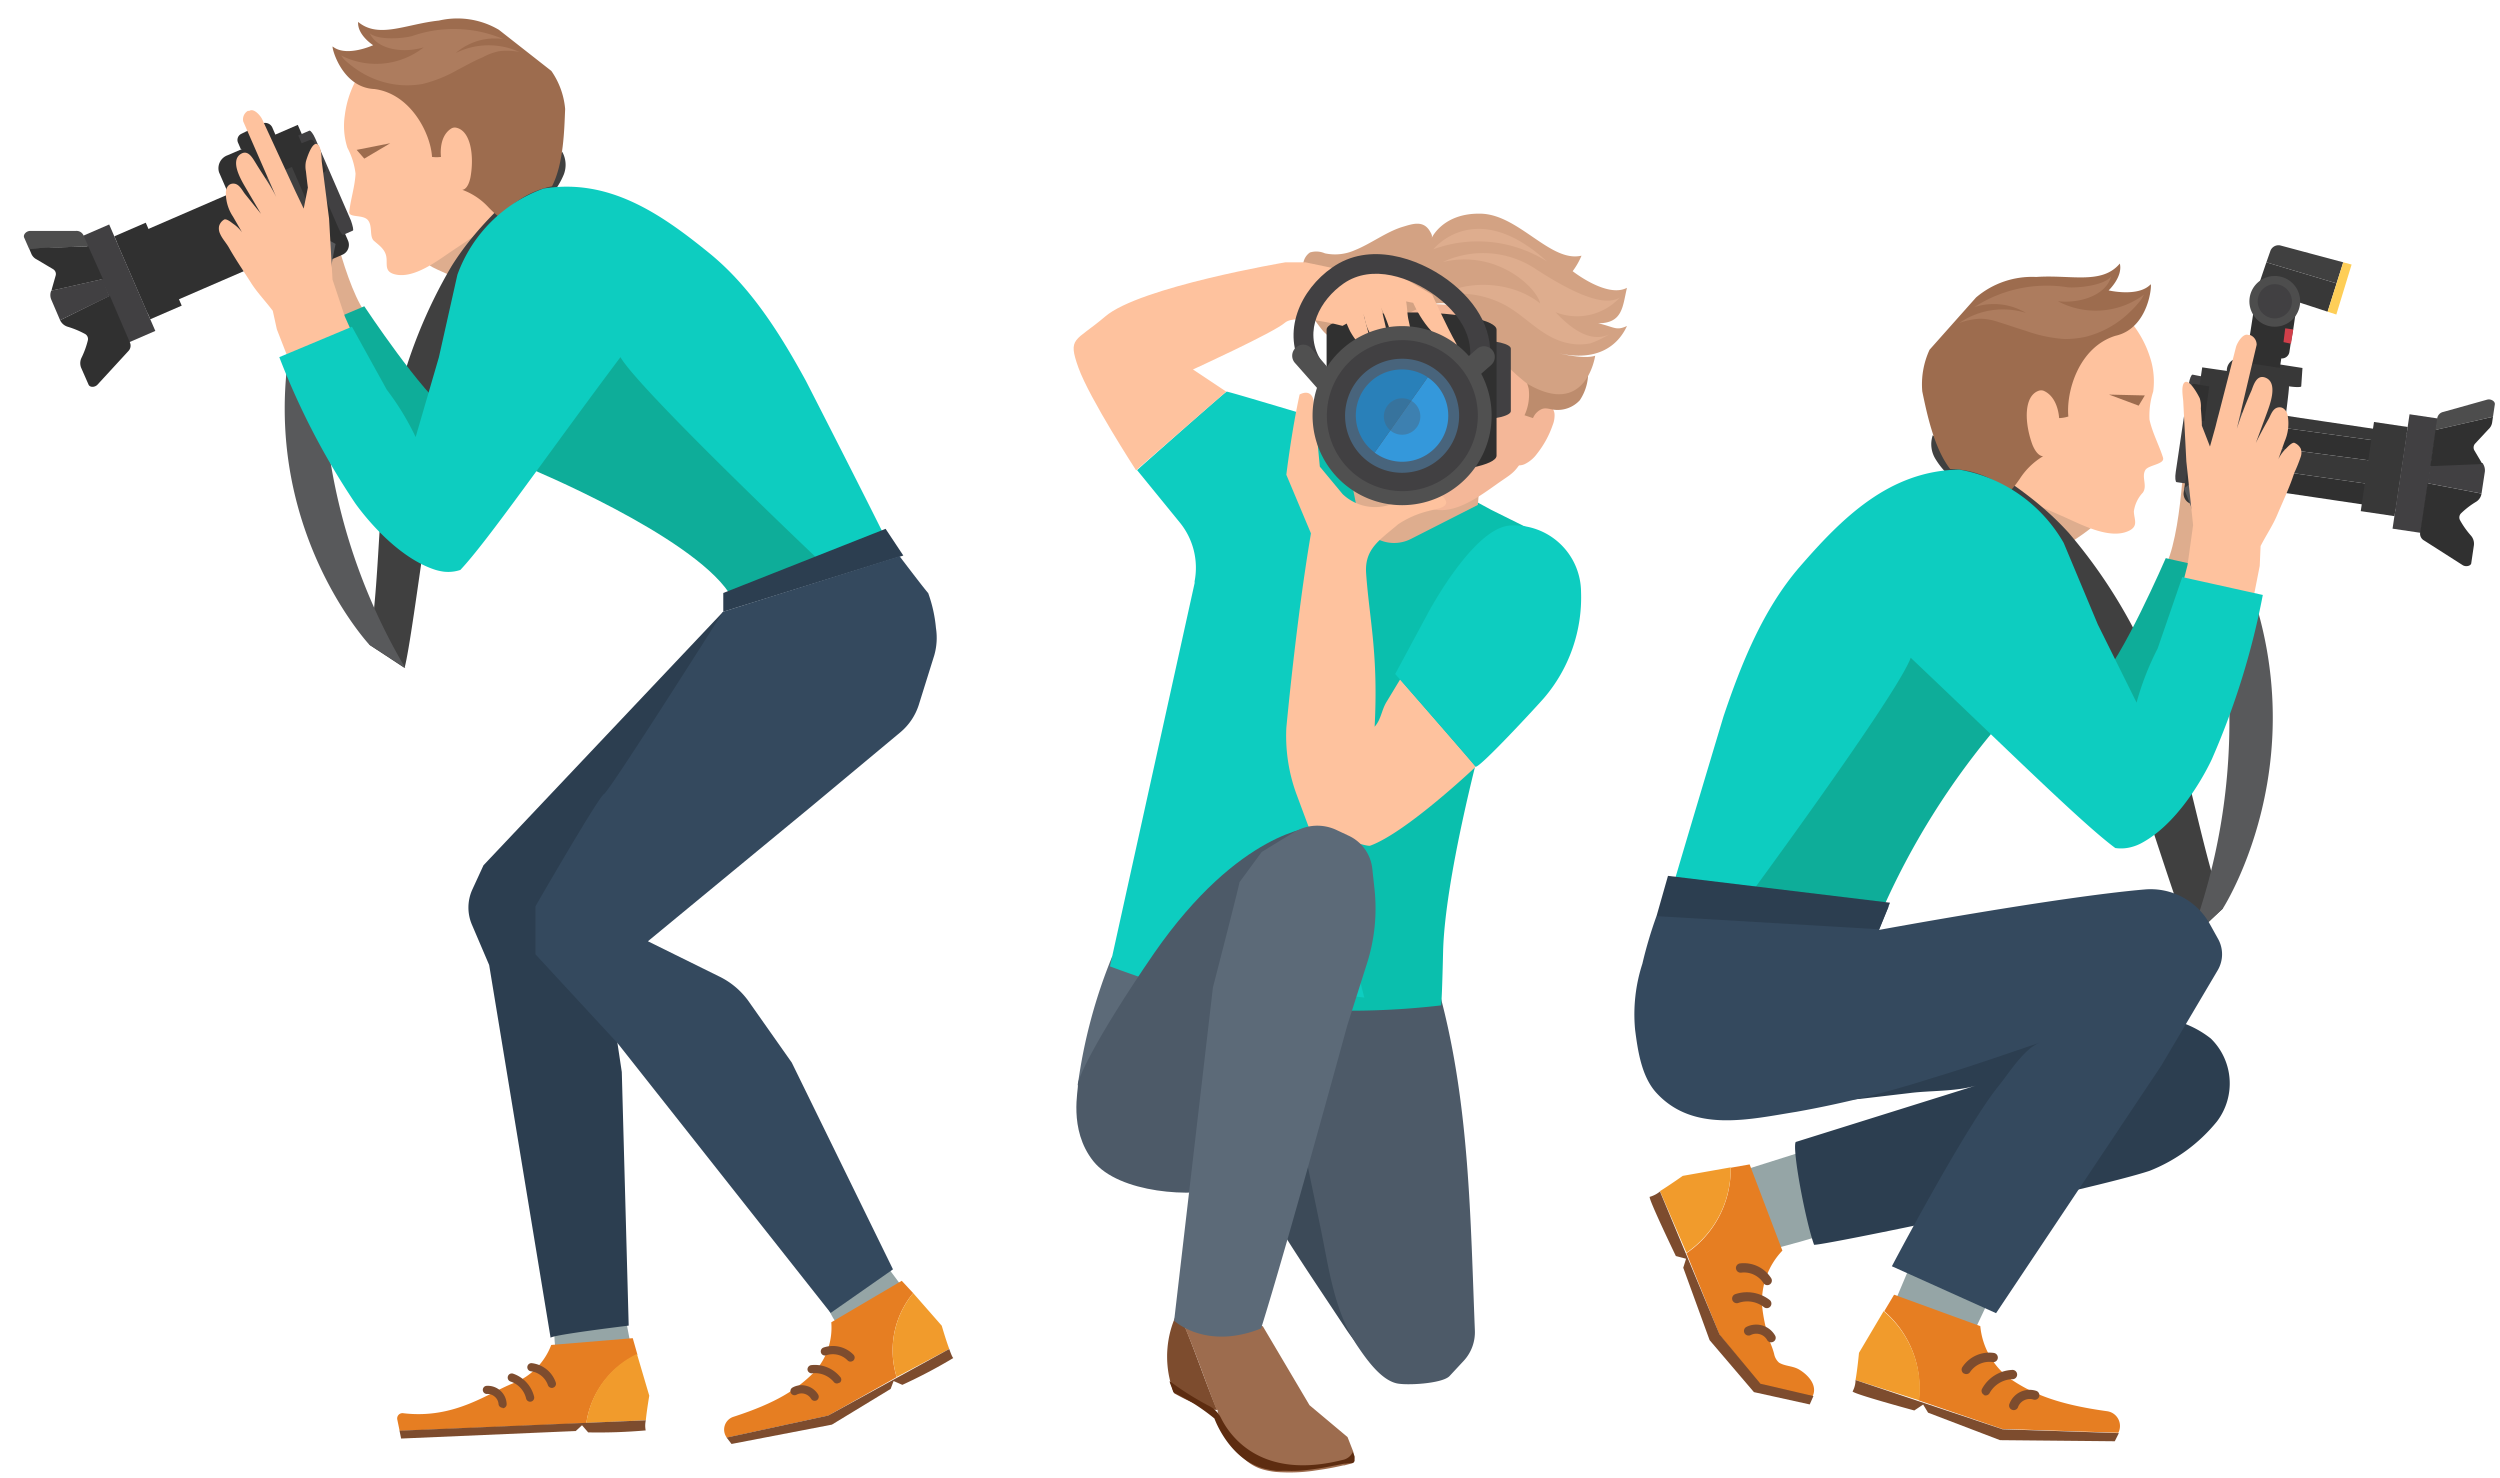 <svg id="レイヤー_1" data-name="レイヤー 1" xmlns="http://www.w3.org/2000/svg" viewBox="0 0 203 120"><defs><style>.cls-1{fill:#3c4a58;}.cls-2{fill:#4d5a68;}.cls-3{fill:#f4b798;}.cls-4{fill:#5c6a78;}.cls-5{fill:#7d4c2e;}.cls-6{fill:#9d6c4e;}.cls-7{fill:#5d2c10;}.cls-8{fill:#0abfad;}.cls-9{fill:#dead8e;}.cls-10{fill:#bd8c6d;}.cls-11{fill:#d3a283;}.cls-12{fill:#0dcdc0;}.cls-13{fill:#fec29e;}.cls-14{fill:#d13f4a;}.cls-15{fill:#414042;}.cls-16{fill:#303030;}.cls-17{fill:#505050;}.cls-18,.cls-21{fill:#48647c;}.cls-19{fill:#3498db;}.cls-20{fill:#2980b9;}.cls-21{opacity:0.46;}.cls-22{fill:#95a5a6;}.cls-23{fill:#e67e22;}.cls-24{fill:#f19b2c;}.cls-25{fill:#2c3e50;}.cls-26{fill:#404040;}.cls-27{fill:#383838;}.cls-28{fill:#4d4d4d;}.cls-29{fill:#fece57;}.cls-30{fill:#58595b;}.cls-31{fill:#0ead99;}.cls-32{fill:#ad7c5e;}.cls-33{fill:#34495e;}</style></defs><title>アートボード 1</title><g id="_2" data-name="2"><path class="cls-1" d="M102.4,96.83c-.06.4.45,1,.63,1.37.53.94,1.11,1.85,1.69,2.77,1.5,2.35,3.07,4.66,4.61,7,1,1.49,2.26,2.87,4.14,3.06-.49-.57-1.07-1.12-1.52-1.71a3.49,3.49,0,0,1-.48-1.61c-.24-1.19-.47-2.38-.7-3.58-.47-2.41-.93-4.81-1.4-7.22-.26-1.31-.51-2.62-.77-3.93l-2.85-6Z"/><path class="cls-2" d="M117,81.05c2.32,8.84,2.4,17.88,2.76,27a3.42,3.42,0,0,1-.88,2.42l-1.19,1.28c-.62.61-3.48.76-4.27.58-1.27-.28-2.42-1.9-3.11-2.91-2-2.88-2.4-6.48-3.1-9.81-.62-3-1.25-6-1.87-9L106.59,79Z"/><path class="cls-3" d="M126.08,34.51a7.86,7.86,0,0,1-1.28,2.34,2.67,2.67,0,0,1-1,.84,1.15,1.15,0,0,1-1.23-.19,1.57,1.57,0,0,1-.06-1.61,6.42,6.42,0,0,1,1.91-2.61c.4-.33,1-.62,1.42-.34a.93.93,0,0,1,.39.73A2.06,2.06,0,0,1,126.08,34.51Z"/><path class="cls-4" d="M87.52,88.09a42.4,42.4,0,0,1,2.78-10.4c4.23-2.55,6.39-.39,6.39-.39l-.45,7.37Z"/><path class="cls-5" d="M95.5,106.79a8.12,8.12,0,0,0-.46,5.44,7,7,0,0,0,.31.91c2.33,1.29,3.24,1.35,3.48,1.34-1.08-2.56-1.89-5.11-3-7.67Z"/><path class="cls-6" d="M109.89,117.89l-.47-1.2-2.91-2.44-.18-.15-3.79-6.41-2.82-.57-2.19-.18-1.75-.13c1.16,2.56,2,5.11,3,7.67h.08s0,.23.16.58c.24.55.49,1.1.76,1.64-.27-.54-.52-1.09-.76-1.64.37,1.15,1.41,3.68,3.55,4.27a6.52,6.52,0,0,0,1,.19,14,14,0,0,0,3-.08l.74-.11c.68-.1,1.29-.23,1.77-.34l.08,0,.65-.17a.34.34,0,0,0,.12-.16.5.5,0,0,0,0-.13,1.43,1.43,0,0,0,0-.25Z"/><path class="cls-7" d="M109.87,118.79a.34.34,0,0,0,.12-.16.5.5,0,0,0,0-.13,1.43,1.43,0,0,0,0-.25l-.14-.36a1.13,1.13,0,0,1-.85.66c-6.54,1.65-9.08-1.86-9.85-3.4a2.17,2.17,0,0,0-1-1,24.08,24.08,0,0,1-3.17-2c0,.14.08.29.14.45s.1.3.17.46a16.66,16.66,0,0,1,3.32,2.12s1.16,3.29,4,4.06a6.52,6.52,0,0,0,1,.19,4.56,4.56,0,0,0,.51,0h.37a10.37,10.37,0,0,0,1.67-.07l.48-.06.74-.11,1.77-.34.08,0Z"/><path class="cls-8" d="M121.09,41.4l-13.23-7.17-1.62-.48c-1.89,5.59,2.53,10.75,3,16.4,1.62,9.71-1.08,18.88,1.08,29.13.12.57-4.08,2.16-3.93,2.71A64,64,0,0,0,117,81.64c.06,0,.12-1.84.18-4.37.14-5.91,3-16.6,3-16.6l5.66-16.91Z"/><path class="cls-9" d="M120.14,39.42,120,41l-5.47,2.78a3,3,0,0,1-4.26-2.05l-1-5,4.57,1.42Z"/><path class="cls-3" d="M120.35,25a46.43,46.43,0,0,0-5.65-.33c-1.73.09-3.15,1.56-3.88,3.05a10.84,10.84,0,0,0-.88,5,10.85,10.85,0,0,0,1.18,5c1.09,2,2.84,2.54,4.72,3.44s4.08-.7,5.63-1.8c2-1.43,1.48-.58,4.25-6.18C127.57,29.4,124.84,25.3,120.35,25Z"/><path class="cls-10" d="M124.85,30.38l-.27-.16L122.68,29c.15.11.37.75.52.94a3.12,3.12,0,0,1,.93,1.64,3.93,3.93,0,0,1-.34,2.14l.69.23a1.36,1.36,0,0,1,.73-.74c.35-.13.7.05,1.07.07a2.45,2.45,0,0,0,2-.78,4,4,0,0,0,.64-2.77c-.17.5-.48.53-.91.55-.6,0-1.18.26-1.78.31A2.28,2.28,0,0,1,124.85,30.38Z"/><path class="cls-11" d="M110,20.32c1.33-.53,2.6-1.52,3.93-1.91.74-.22,1.61-.54,2.15.32.1.18.27.4.16.62,0,0,.9-2.07,4-2s5.66,4,8.18,3.41a5.89,5.89,0,0,1-.72,1.26s2.79,2.21,4.41,1.35c-.36,1.49-.32,2.88-2.34,2.88,1.35.31,1.44.63,2.34.22-.72,1.58-2.39,2.93-5.58,2.21,2.34.54,3,.2,3,.2S128.81,34,124,31.15a18.79,18.79,0,0,1-4-4.32c-.53-.73-1-1.79-1.93-2.07-2-.57-3.74.72-5.34,1.65s-3.9,2.24-5.41.33c-1.31-1.67-2.14-3.25-1.48-5.43a1.27,1.27,0,0,1,.53-.81,1.75,1.75,0,0,1,1.21.07A3.94,3.94,0,0,0,110,20.32Z"/><path class="cls-9" d="M117.15,21.28a7.73,7.73,0,0,1,7.65.63c3.63,2.34,5.65,2.9,6.73,2.25a4.74,4.74,0,0,1-5.22,1.19c1.31,1.4,2.88,2.5,4.35,1.8a7.6,7.6,0,0,1-1.52.73,4.43,4.43,0,0,1-1.74,0c-2.05-.39-3.3-2-5-3a7.82,7.82,0,0,0-3.16-1,5.68,5.68,0,0,0-1,0c-.19,0-.94,0-1,.18.74-1,5-1.67,7.82.58C124.8,23.37,121.54,20.22,117.15,21.28Z"/><path class="cls-12" d="M110.36,79.28c-2.16-10.25.54-19.42-1.08-29.13-.51-5.65-4.93-10.81-3-16.4l-1.54-.46c-2.29-.68-5-1.49-5.13-1.49s-7.28,6.37-7.28,6.37l3.48,4.27A5.81,5.81,0,0,1,97,47.21a.8.8,0,0,1,0,.15L90.13,78.47S95.89,80.64,98.4,81c4.41.53,7.33-.6,12.38,0C110.63,80.4,110.48,79.85,110.36,79.28Z"/><path class="cls-2" d="M106.72,67.14s-6.07.27-13,10.25c-5,7.28-6.29,10.43-6.2,10.7s-.81,3.6,1.26,6.2,8.09,3,10.79,2.16,7.15-15.37,7.15-15.37Z"/><path class="cls-13" d="M113.69,55.17l6.15,7.08s-5.62,5.34-8.58,6.42c-.4.14-5-1.53-5-1.53l-1-2.69a13.75,13.75,0,0,1-.81-5.34s.81-8.81,2-15.8l-2-4.76s.42-3.51,1.08-6.52c1-.5,1.13.49,1.13.49l.51,5.37,1.85,2.23a3.82,3.82,0,0,0,3.68.91c1-.39,2.23-1.18,3.36-1.09a2.35,2.35,0,0,1,1.11.39c.87.91-.69,1-1.16,1.16a7.76,7.76,0,0,0-2.48,1.08c-1.52,1.3-2.74,2-2.6,4,.27,3.77,1,6.54.69,12.44.55-.62.54-1.34,1-2.07Z"/><path class="cls-4" d="M100.65,71.63c-.09.54-2.16,8.55-2.16,8.55l-3.15,27.06s2.56,2.43,7.06.63c2.07-6.57,7-24.61,7-24.61l1.59-5a14.68,14.68,0,0,0,.62-6.07l-.18-1.66a3.34,3.34,0,0,0-1.94-2.68l-1-.47a3.65,3.65,0,0,0-3.44.21l-2.6,1.59Z"/><path class="cls-12" d="M122.68,42.67a5.44,5.44,0,0,1,5.7,5.38,12.55,12.55,0,0,1-3,8.62c-.48.56-5.35,5.84-5.57,5.58-1.21-1.48-6.52-7.52-6.52-7.52l2.61-4.85S119.64,42.77,122.68,42.67Z"/><rect class="cls-14" x="116.39" y="26.48" width="2.4" height="3.4" rx="0.64"/><path class="cls-15" d="M117,33.38V28.31c0-.38,1.27-.69,2.84-.69s2.84.31,2.84.69v5.07c0,.38-1.27.69-2.84.69S117,33.76,117,33.38Z"/><path class="cls-16" d="M121.52,37V26.77c0-.77-3.09-1.4-6.9-1.4s-6.9.63-6.9,1.4V37c0,.77,3.09,1.39,6.9,1.39S121.52,37.76,121.52,37Z"/><path class="cls-13" d="M113.25,23.25a1.06,1.06,0,0,0-1.11.4,1.32,1.32,0,0,0-.09,1.15,13,13,0,0,1,.72,1.72,2.63,2.63,0,0,0,.89,1.57.61.61,0,0,0,1-.65c-.1-.49-.18-1-.29-1.46s-.1-1.16-.24-1.73a1.41,1.41,0,0,0-.7-.94Z"/><path class="cls-13" d="M111.14,23.71l-.15,0a.73.73,0,0,0-.49.89l.39,1.63a4.27,4.27,0,0,0,1,1.71c.47.47,1,.08.82-.57L112,24.29A.72.72,0,0,0,111.14,23.71Z"/><path class="cls-13" d="M109.46,23.43l-.17,0a.73.73,0,0,0-.51.9,10.11,10.11,0,0,0,.86,2.59c.15.26.54.93.86,1s.71-.51.62-.87L110.33,24A.72.72,0,0,0,109.46,23.43Z"/><path class="cls-13" d="M99.57,31.8,96.87,30s6.56-3,7.46-3.79,4.68.25,4.68.25l4-2.2,1.74.33s1.4,3.34,3.55,3.4c-.92-1.63-2-4.06-2-4.06l-3.42-2H109l-3-.63h-1.62s-11.87,2-14.65,4.41c-2.43,2.07-3.06,1.64-2.16,4.15s4.68,8.33,4.68,8.33Z"/><path class="cls-15" d="M105.83,30.05c-1.85-3.1-.22-6.54,2.35-8.33,3-2.12,6.94-.78,9.36,1,2.6,1.93,3.8,4.38,3.39,6.9l-1.6-.26c.42-2.56-1.55-4.44-2.76-5.34-2-1.48-5.13-2.62-7.47-1-1.89,1.32-3.29,3.81-1.88,6.18Z"/><path class="cls-17" d="M105.22,28.23a.88.88,0,0,0-.08,1.23l2.06,2.33,1.3-1.15-2-2.33A.87.87,0,0,0,105.22,28.23Z"/><path class="cls-17" d="M121.16,28.41a.88.88,0,0,0-1.23-.08l-2.34,2.05,1.15,1.31,2.34-2.05A.87.87,0,0,0,121.16,28.41Z"/><path class="cls-17" d="M121.12,33.76a7.27,7.27,0,1,1-7.27-7.28A7.27,7.27,0,0,1,121.12,33.76Z"/><path class="cls-15" d="M120,33.76a6.13,6.13,0,1,1-6.13-6.14A6.13,6.13,0,0,1,120,33.76Z"/><path class="cls-18" d="M118.48,33.76a4.63,4.63,0,1,1-4.63-4.63A4.62,4.62,0,0,1,118.48,33.76Z"/><path class="cls-19" d="M115.93,30.64l-4.31,6.11a3.74,3.74,0,1,0,4.31-6.11Z"/><path class="cls-20" d="M113.85,30a3.73,3.73,0,0,0-2.23,6.74l4.31-6.11A3.72,3.72,0,0,0,113.85,30Z"/><path class="cls-21" d="M115.33,33.82a1.48,1.48,0,1,1-1.48-1.48A1.48,1.48,0,0,1,115.33,33.82Z"/><path class="cls-9" d="M116.39,20.24s3.41-4.32,9.24,1A10.5,10.5,0,0,0,116.39,20.24Z"/></g><g id="_6" data-name="6"><path class="cls-22" d="M148.85,99.84c0,.35-4.92,1.59-4.92,1.59L141.65,95l4.91-1.55Z"/><path class="cls-23" d="M140.53,94.82l1.54-.27,2.66,7a6,6,0,0,0-1.65,4.47,13.14,13.14,0,0,0,.7,3.1,6.1,6.1,0,0,1,.28.82,1.26,1.26,0,0,0,.39.7c.47.3,1.1.26,1.61.55s1.36,1,1.23,1.85-1,.69-1.71.54a17,17,0,0,1-2.06-.65l-.3-.11-3.59-4.42-2.69-6.64A8.21,8.21,0,0,0,140.53,94.82Z"/><path class="cls-24" d="M136.94,101.72l-2.15-5c.79-.49,1.85-1.24,1.85-1.24l3.89-.69A8.21,8.21,0,0,1,136.94,101.72Z"/><path class="cls-5" d="M134.79,96.75l4.84,11.61,3.32,4,4.3,1-.3.68-4.53-1-3.6-4.22-2.14-5.88.23-.73-.83-.22s-2.36-4.9-2.11-4.81A2.32,2.32,0,0,0,134.79,96.75Z"/><path class="cls-5" d="M141.67,108.28a.38.38,0,0,0,.5.12,1,1,0,0,1,.73-.06,1,1,0,0,1,.58.45.37.37,0,0,0,.51.16.36.36,0,0,0,.15-.5,1.77,1.77,0,0,0-2.34-.7.37.37,0,0,0-.14.51Z"/><path class="cls-5" d="M140.71,105.65a.38.38,0,0,0,.44.15,2.19,2.19,0,0,1,2.08.34.37.37,0,1,0,.47-.58,3,3,0,0,0-2.81-.47.38.38,0,0,0-.22.48A.2.2,0,0,0,140.71,105.65Z"/><path class="cls-5" d="M141,103.13a.37.37,0,0,0,.38.21,1.88,1.88,0,0,1,1.81.84.37.37,0,1,0,.63-.39,2.63,2.63,0,0,0-2.54-1.2.38.38,0,0,0-.32.42A.42.42,0,0,0,141,103.13Z"/><path class="cls-25" d="M147.3,101.07c.08.21,22.63-4.46,27.25-6a13.35,13.35,0,0,0,5.46-4,5.1,5.1,0,0,0-.49-6.74,8.12,8.12,0,0,0-2.21-1.24,39.71,39.71,0,0,0-21.71-2.47A26,26,0,0,0,151,81.81a24.37,24.37,0,0,0-6.36,3.73c-1,.79-1.95,1.63-2.89,2.5-.58.53-2.31,1.71-2.37,2.47,3.84,0,7.89-1,11.66-1.28l4-.47c1.67-.22,3.79-.11,5.43-.62l-14.66,4.59C145.51,93.32,146.61,99.16,147.3,101.07Z"/><path class="cls-22" d="M162.23,103.48c.24.26-2,4.75-2,4.75l-6.37-2.51,2-4.73Z"/><path class="cls-23" d="M153,106.47l.8-1.34,7,2.55a6,6,0,0,0,2.29,4.18c1.87,1.31,4,2.18,8,2.73a1.21,1.21,0,0,1,.92,1.75h0l-9.44-.31-6.77-2.32A8.22,8.22,0,0,0,153,106.47Z"/><path class="cls-24" d="M155.84,113.71l-5.17-1.65c.16-.91.28-2.21.28-2.21l2-3.38A8.22,8.22,0,0,1,155.84,113.71Z"/><path class="cls-5" d="M150.67,112.06l11.94,4,9.44.31-.33.66-9.32-.09-5.84-2.23-.4-.66-.72.48s-5.24-1.42-5-1.56A2,2,0,0,0,150.67,112.06Z"/><path class="cls-5" d="M163.42,114.49a.37.37,0,0,0,.45-.25,1,1,0,0,1,.5-.54,1,1,0,0,1,.73-.06.37.37,0,1,0,.25-.7,1.75,1.75,0,0,0-2.19,1.07.36.36,0,0,0,.24.47Z"/><path class="cls-5" d="M161.14,113.3a.37.37,0,0,0,.42-.19,2.2,2.2,0,0,1,1.79-1.12.38.38,0,1,0,0-.75,2.93,2.93,0,0,0-2.4,1.52.36.36,0,0,0,.15.5Z"/><path class="cls-5" d="M159.56,111.56a.36.36,0,0,0,.41-.15,1.9,1.9,0,0,1,1.83-.81.37.37,0,0,0,.42-.31.38.38,0,0,0-.31-.43,2.62,2.62,0,0,0-2.56,1.14.37.37,0,0,0,.1.52Z"/><path class="cls-9" d="M169.77,42.89l-.23.18c-.82.63-3.67,2.66-5.69,2.32-2.46-.51-4.45-3.68-4.45-3.68s2.09-4.26,2.33-4.21S169.77,42.89,169.77,42.89Z"/><path class="cls-13" d="M167.66,42c1.38.61,3.65,1.83,5.19,1.11.83-.39.43-.94.42-1.59A2.76,2.76,0,0,1,174,40c.39-.56-.13-1.26.2-1.83.24-.42,1.59-.46,1.44-1-.31-1-.86-2-1.1-3.09a6.43,6.43,0,0,1,.3-2.29,6.24,6.24,0,0,0-.26-2.78,8.54,8.54,0,0,0-3.6-4.66c-2.67-1.64-7.5-.45-9.9,1.16-2.62,1.76-4.27,6.64-3.27,9.13C159.41,38.57,164.07,40.41,167.66,42Z"/><path class="cls-26" d="M180.49,73.78c-2.15-6.26-3.05-13.72-5.82-19.74A42.11,42.11,0,0,0,168,43.29c-3.14-3.48-7.07-5.59-11.06-7.95a2.28,2.28,0,0,0,.22,1.93,6.28,6.28,0,0,0,1.3,1.52,48.43,48.43,0,0,1,5,7.32c1.11,2.22,4.38,2.62,5.46,4.85,2.48,5.14,7.7,22.62,8.95,25.29Z"/><path class="cls-6" d="M160.45,24.16a7,7,0,0,1,4.89-1.67c2.81-.2,5.33.65,6.79-1.09.26,1.08-.91,2.18-.91,2.18s2.41.57,3.41-.49c.12-.13-.08,3.57-2.87,4.18-3,.95-4,4.57-3.81,6.55a2.79,2.79,0,0,1-.75.13s-.06-1.7-1.26-2.22a.61.61,0,0,0-.4,0c-1.24.44-1.15,2.66-.5,4.4.42,1,.87.91.87.91A5.76,5.76,0,0,0,164,38.89c-1,1.44-.93.93-.93.93a7.63,7.63,0,0,0-4.72-1.74c-1.32-1.7-1.9-4.57-2.26-6.29a6.69,6.69,0,0,1,.59-3.39Z"/><path class="cls-9" d="M177.43,34.67s-.1,7.9-1.49,11.08c2.41,1.36,4,.8,4,.8l.58-6.76Z"/><rect class="cls-16" x="181.02" y="36" width="6.21" height="1.36" transform="translate(120.78 213.41) rotate(-81.55)"/><polygon class="cls-27" points="195.43 35.22 190.6 34.5 188.85 34.24 186.82 33.94 185.26 33.7 185.11 34.7 195.3 36.11 195.43 35.22"/><polygon class="cls-16" points="195.3 36.11 185.11 34.7 184.86 36.38 195.06 37.74 195.3 36.11"/><polygon class="cls-27" points="195.06 37.74 184.86 36.38 184.59 38.19 194.77 39.65 195.06 37.74"/><polygon class="cls-16" points="184.59 38.19 184.34 39.85 185.91 40.08 187.94 40.38 189.69 40.64 194.52 41.36 194.77 39.65 184.59 38.19"/><path class="cls-15" d="M179,30.61l-1.19,8c-.06.38-.16.67-.24.66l-.83-.12c-.1,0-.14-.38-.07-.82l1.06-7.15c.07-.43.2-.77.31-.76Z"/><path class="cls-27" d="M180.82,30v.12l-2-.29-1.5,10.11a.86.86,0,0,0,.72,1l5.26.78a1.11,1.11,0,0,0,1.33-.81s1.32-9.37,1.23-9.54c.54.08,1,.08,1,0l.1-1.49-5-.78A1,1,0,0,0,180.82,30Z"/><path class="cls-16" d="M179.39,31.38,179,34.21,177.76,34a.25.25,0,0,1-.2-.29l.35-2.32a.25.25,0,0,1,.27-.22Z"/><path class="cls-28" d="M181.33,33.15a1.16,1.16,0,0,0-1.32,1l-.56,3.79a1.16,1.16,0,0,0,2.3.34l.56-3.79A1.15,1.15,0,0,0,181.33,33.15Z"/><rect class="cls-27" x="189.94" y="36.7" width="7.32" height="2.77" transform="translate(127.48 223.99) rotate(-81.55)"/><rect class="cls-15" x="191.43" y="37.29" width="9.39" height="2.33" transform="translate(129.26 226.8) rotate(-81.55)"/><path class="cls-28" d="M197.91,33.93a.62.62,0,0,1,.48-.48l3.57-1c.31-.08.66.14.62.39l-.15,1-4.67,1.07Z"/><path class="cls-16" d="M196.51,43.31l.61-4.07,4.38.84h0a.94.94,0,0,1-.45.67,6.66,6.66,0,0,0-1.21.93.47.47,0,0,0-.08.57,6.85,6.85,0,0,0,.87,1.23,1,1,0,0,1,.25.8l-.21,1.42c0,.25-.43.36-.7.19l-3.13-2A.63.63,0,0,1,196.51,43.31Z"/><path class="cls-15" d="M197.34,37.77l4.24-.17a1,1,0,0,1,.19.7l-.27,1.78-4.38-.84Z"/><path class="cls-16" d="M197.76,34.91l4.67-1.07-.07.48a.91.91,0,0,1-.29.53L201,36a.47.47,0,0,0-.07.59l.59,1,.06.09-4.24.17Z"/><rect class="cls-16" x="183.51" y="28" width="1.11" height="2.29" transform="translate(127.64 206.76) rotate(-81.37)"/><path class="cls-16" d="M186.39,25.52l-.18,1.23L186,27.91l-.1.67a.62.62,0,0,1-.7.52l-2.12-.33a.62.62,0,0,1-.52-.7l.47-3.05Z"/><path class="cls-26" d="M190.27,21.3l-5.07-1.36a.7.7,0,0,0-.85.45l-.32.91,5.7,1.71Z"/><polygon class="cls-27" points="184.03 21.3 183.3 23.45 189 25.31 189.73 23.01 184.03 21.3"/><polygon class="cls-29" points="190.95 21.48 190.27 21.3 189 25.31 189.71 25.54 190.95 21.48"/><path class="cls-28" d="M186.75,24.77A2.06,2.06,0,1,1,185,22.43,2.06,2.06,0,0,1,186.75,24.77Z"/><path class="cls-15" d="M186.09,24.67a1.4,1.4,0,0,1-1.58,1.17,1.39,1.39,0,0,1,.41-2.75A1.4,1.4,0,0,1,186.09,24.67Z"/><polygon class="cls-14" points="186.21 26.75 186.03 27.91 185.42 27.78 185.56 26.66 186.21 26.75"/><path class="cls-30" d="M177.34,39.67a50.28,50.28,0,0,1,.48,36.58l2.67-2.47S190.7,58,178.74,39.64C179,38.21,177.34,39.67,177.34,39.67Z"/><path class="cls-31" d="M175.86,45.32s4.73,1.11,5.08,1c0,0-5.67,15.05-6,15.11s-3-.44-4.54-6.12C172.23,53.7,175.86,45.32,175.86,45.32Z"/><path class="cls-13" d="M183,48.44l.49-2.49.07-1.61c.44-.87,1-1.68,1.37-2.58.47-1.11,1-2.22,1.36-3.35a12.53,12.53,0,0,0,.53-1.32,1,1,0,0,0,0-.66,1,1,0,0,0-.54-.48c-.22,0-.51.33-.66.48a3,3,0,0,0-.62.86l.51-1.44a3.64,3.64,0,0,0,.25-2.11c-.08-.38-.36-.76-.81-.65s-.59.71-.78,1c-.35.63-.7,1.26-1,1.89l.91-2.47c.25-.68.89-2.38-.07-2.82-.73-.34-1,.5-1.18,1a32,32,0,0,0-1.2,3.13L183.24,28a.84.84,0,0,0-.54-.8l-.13,0c-.44-.17-.89.61-1,.95l-1.69,6.57-.43,1.54-.66-1.7c0-.47-.05-.94-.08-1.41a2.2,2.2,0,0,0-.09-.81c-.14-.29-.79-1.5-1.18-1.32s-.17,1.29-.16,1.58l.25,4.86.55,5.18-.45,3.23-.38,1.49,5.49,1.15Z"/><path class="cls-31" d="M162.38,58.76a61.25,61.25,0,0,0-9.69,15.47L140.18,73,153,53.79l2.76-2.94Z"/><path class="cls-12" d="M183.74,48.31l-6.54-1.45-2,5.8a22.65,22.65,0,0,0-1.71,4.39l-3.15-6.35-2.77-6.62a12.22,12.22,0,0,0-8.48-5.95c-5.67.09-9.5,3.91-13,7.95-2.95,3.44-4.71,7.84-6.14,12.09C136.75,68.82,135.83,72,135.83,72l5.8,1.28s12.45-16.88,13.52-19.87c7.62,7.22,13.89,13.44,16.61,15.45a3.25,3.25,0,0,0,1.42-.11,3.58,3.58,0,0,0,.65-.26c3.52-1.84,5.77-6.84,5.77-6.84A62.42,62.42,0,0,0,183.74,48.31Z"/><polygon class="cls-6" points="174.16 32.11 171.25 32.04 173.66 32.94 174.16 32.11"/><path class="cls-32" d="M174.15,23.88c-.1.07-.2.32-.27.42a8,8,0,0,1-.9,1,7.83,7.83,0,0,1-3.64,2.05,7.93,7.93,0,0,1-1.68.18,11.5,11.5,0,0,1-3.17-.67c-.75-.22-1.48-.49-2.22-.71a4.67,4.67,0,0,0-1.48-.27,5.54,5.54,0,0,0-1.7.35l0,0a6.26,6.26,0,0,1,5.42-.82,5.11,5.11,0,0,0-4.2-.47,10.82,10.82,0,0,1,7.6-1.61c.78.06,2.88-.12,3.51-.87-.43,1.57-2.65,2.2-4.32,2A6.55,6.55,0,0,0,174.15,23.88Z"/><path class="cls-33" d="M134.51,74.38a34.89,34.89,0,0,0-1.15,3.88,13.31,13.31,0,0,0-.59,5.35c.22,1.71.52,3.81,1.73,5.13,3,3.27,7.55,2.15,11.36,1.54a85.26,85.26,0,0,0,11-2.73c3-.9,5.88-1.91,8.84-2.91-1.32.44-2.58,2.52-3.44,3.57-2.42,3-7.54,12.52-8.64,14.61l8.46,3.81,13.43-20.12,4.57-7.73a2.56,2.56,0,0,0,0-2.59L179.42,75a5.5,5.5,0,0,0-5.22-2.78c-7.06.6-21.62,3.29-21.62,3.29l.78-1.91Z"/><polygon class="cls-25" points="135.44 71.12 134.51 74.39 152.58 75.46 153.47 73.3 135.44 71.12"/></g><g id="_11" data-name="11"><path class="cls-22" d="M45.14,107.86c-.27.17,0,2,0,2l6.07-.67-.44-2.28Z"/><path class="cls-23" d="M51.76,110l-.38-1.34-6.62.55a5.36,5.36,0,0,1-2.95,3.06c-2.07.75-4.81,3-9.09,2.48a.43.43,0,0,0-.46.52l.19.92,15.16-.63A7.32,7.32,0,0,1,51.76,110Z"/><path class="cls-24" d="M47.61,115.54l4.83-.21c.08-.82.28-2,.28-2l-1-3.39A7.32,7.32,0,0,0,47.61,115.54Z"/><path class="cls-5" d="M52.44,115.33l-20,.84.13.64,14.18-.61.51-.47.5.58a43.92,43.92,0,0,0,4.67-.16A2,2,0,0,1,52.44,115.33Z"/><path class="cls-5" d="M40.81,114.31a.33.33,0,0,1-.33-.31.86.86,0,0,0-.31-.59.9.9,0,0,0-.61-.22.33.33,0,1,1-.05-.66A1.54,1.54,0,0,1,41.14,114a.33.33,0,0,1-.31.35Z"/><path class="cls-5" d="M43.05,113.82a.34.34,0,0,1-.33-.26,1.9,1.9,0,0,0-1.27-1.38.34.34,0,0,1-.21-.42.33.33,0,0,1,.42-.22,2.64,2.64,0,0,1,1.71,1.87.33.33,0,0,1-.25.4Z"/><path class="cls-5" d="M44.81,112.7a.34.34,0,0,1-.32-.23,1.69,1.69,0,0,0-1.38-1.12.33.33,0,1,1,.08-.66,2.34,2.34,0,0,1,1.94,1.57.33.33,0,0,1-.22.42A.18.18,0,0,1,44.81,112.7Z"/><path class="cls-22" d="M67.26,106c-.17.27.85,1.75.85,1.75l5.18-3.22-1.39-1.87Z"/><path class="cls-23" d="M74.15,105,73.22,104l-5.72,3.37a5.36,5.36,0,0,1-1.34,4c-1.43,1.45-3.13,2.55-6.62,3.68a1.09,1.09,0,0,0-.52,1.69h0l8.23-1.79,5.56-3.13A7.31,7.31,0,0,1,74.15,105Z"/><path class="cls-24" d="M72.81,111.81l4.27-2.27c-.29-.78-.61-1.89-.61-1.89L74.15,105A7.31,7.31,0,0,0,72.81,111.81Z"/><path class="cls-5" d="M77.08,109.54l-9.83,5.4L59,116.73l.4.52,8.15-1.57,4.77-2.9.24-.64.71.31a42.12,42.12,0,0,0,4.14-2.18C77.35,110.25,77.22,109.94,77.08,109.54Z"/><path class="cls-5" d="M66.29,113.72a.34.34,0,0,1-.43-.14.91.91,0,0,0-.53-.4.85.85,0,0,0-.65.07.33.33,0,1,1-.33-.58,1.5,1.5,0,0,1,1.16-.13,1.53,1.53,0,0,1,.93.71.34.34,0,0,1-.13.46Z"/><path class="cls-5" d="M68.1,112.3a.31.31,0,0,1-.4-.09,2,2,0,0,0-1.75-.7.34.34,0,0,1-.38-.28.35.35,0,0,1,.29-.38,2.65,2.65,0,0,1,2.35.94.32.32,0,0,1,0,.47Z"/><path class="cls-5" d="M69.2,110.53a.32.32,0,0,1-.38-.07,1.68,1.68,0,0,0-1.73-.41.33.33,0,1,1-.22-.63,2.34,2.34,0,0,1,2.43.58.33.33,0,0,1,0,.47A.24.24,0,0,1,69.2,110.53Z"/><path class="cls-9" d="M34.89,21.56l.24.14c.88.45,3.9,1.88,5.74,1.22,2.22-.89,3.56-4.2,3.56-4.2s-2.67-3.65-2.89-3.56S34.89,21.56,34.89,21.56Z"/><path class="cls-13" d="M36.73,20.36c-1.2.8-3.13,2.32-4.69,1.91-.85-.23-.57-.81-.67-1.42s-.6-.94-1-1.29-.09-1.21-.5-1.69-1.57-.16-1.51-.68c.11-1,.46-2.05.51-3.09a6,6,0,0,0-.66-2.1A5.8,5.8,0,0,1,28,9.35a8.09,8.09,0,0,1,2.6-5c2.23-2,7-1.67,9.48-.56,2.76,1.21,5.13,5.51,4.61,8C43.89,15.78,39.83,18.28,36.73,20.36Z"/><path class="cls-26" d="M30,52.36c1-6.23.57-13.39,2.16-19.5a40.31,40.31,0,0,1,4.49-11.22c2.36-3.79,5.71-6.43,9-9.32a2.18,2.18,0,0,1,.13,1.85,6.43,6.43,0,0,1-1,1.65,46.76,46.76,0,0,0-3.44,7.71c-.67,2.27-3.67,3.19-4.31,5.47-1.47,5.23-3.45,22.52-4.18,25.24Z"/><path class="cls-6" d="M40.51,2.42a6.63,6.63,0,0,0-4.87-.75c-2.67.28-4.89,1.5-6.56.11C29,2.84,30.3,3.67,30.3,3.67s-2.17,1-3.28.11c-.14-.1.67,3.34,3.39,3.45,2.95.39,4.56,3.62,4.67,5.51a2.63,2.63,0,0,0,.73,0s-.23-1.61.81-2.29a.55.55,0,0,1,.37-.09c1.24.2,1.53,2.3,1.21,4.05-.22,1.05-.67,1-.67,1a5.4,5.4,0,0,1,2.14,1.43c1.17,1.19,1,.72,1,.72a7.37,7.37,0,0,1,4.15-2.43c.95-1.82,1-4.61,1.07-6.28a6.36,6.36,0,0,0-1.12-3.09Z"/><path class="cls-9" d="M26.32,15.13s1.42,7.4,3.26,10.15C27.54,27,26,26.7,26,26.7l-1.67-6.26Z"/><rect class="cls-16" x="20.15" y="15.06" width="1.36" height="6.23" transform="translate(-5.51 9.8) rotate(-23.46)"/><polygon class="cls-16" points="18.97 15.59 17.52 16.22 15.63 17.04 13.99 17.75 9.51 19.69 11.98 25.41 16.47 23.46 18.11 22.75 20 21.93 21.45 21.3 18.97 15.59"/><path class="cls-16" d="M24.18,10.14l4.08,9.4a.87.87,0,0,1-.45,1.14L22.92,22.8a1.11,1.11,0,0,1-1.5-.44L17.79,14a1.12,1.12,0,0,1,.71-1.4Z"/><path class="cls-15" d="M24.22,11l3.25,7.49c.15.35.33.61.4.58l.77-.34c.1,0,0-.4-.14-.81l-2.89-6.65c-.17-.4-.4-.7-.49-.66Z"/><path class="cls-16" d="M22.39,11l-.28-.65a.64.64,0,0,0-.83-.32l-1.69.84a.55.55,0,0,0-.26.72l.22.51c0,.07.25,0,.5-.08Z"/><path class="cls-16" d="M24.05,11.81l1.14,2.63L26.32,14a.27.27,0,0,0,.12-.34l-.94-2.15a.26.26,0,0,0-.32-.15Z"/><rect class="cls-26" x="22.69" y="13.77" width="2.34" height="6.18" transform="translate(-4.74 10.88) rotate(-23.44)"/><rect class="cls-16" x="10.63" y="18.33" width="2.78" height="7.34" transform="translate(-7.76 6.6) rotate(-23.44)"/><rect class="cls-15" x="8.5" y="18.3" width="2.34" height="9.42" transform="translate(-8.36 5.75) rotate(-23.44)"/><path class="cls-28" d="M6.77,19.09a.62.62,0,0,0-.6-.34l-3.71,0c-.32,0-.6.3-.5.54l.4.91L7.17,20Z"/><path class="cls-16" d="M10.55,27.81,8.91,24,4.88,26h0a1,1,0,0,0,.61.53,7.46,7.46,0,0,1,1.42.59.47.47,0,0,1,.22.53,7.11,7.11,0,0,1-.52,1.42,1,1,0,0,0,0,.84l.58,1.32c.1.24.51.24.73,0l2.51-2.73A.63.63,0,0,0,10.55,27.81Z"/><path class="cls-15" d="M8.32,22.66l-4.16.94a.94.94,0,0,0,0,.72L4.88,26l4-1.95Z"/><path class="cls-16" d="M7.17,20l-4.81.17.19.45a.9.9,0,0,0,.42.44l1.33.79a.46.46,0,0,1,.21.56L4.2,23.5a1,1,0,0,0,0,.1l4.16-.94Z"/><path class="cls-30" d="M27.25,19.81a48.08,48.08,0,0,0,5.66,34.43L30,52.36S17.77,39.27,25.92,20C25.49,18.71,27.25,19.81,27.25,19.81Z"/><path class="cls-31" d="M29.58,24.87S25.32,26.7,25,26.7c0,0,7.84,13.18,8.17,13.18s2.76-.91,3.24-6.5C34.39,32.12,29.58,24.87,29.58,24.87Z"/><path class="cls-13" d="M23.36,29l-.88-2.26-.33-1.5c-.56-.75-1.21-1.42-1.72-2.2-.63-1-1.27-1.92-1.83-2.91-.22-.4-.55-.73-.73-1.15a1,1,0,0,1-.08-.62.9.9,0,0,1,.43-.54c.2-.06.54.22.7.34a3,3,0,0,1,.73.7c-.24-.43-.49-.85-.73-1.27a3.43,3.43,0,0,1-.58-1.94c0-.37.2-.77.65-.74s.68.56.91.85l1.29,1.6L19.92,15.2c-.35-.6-1.23-2.09-.41-2.67.63-.44,1,.31,1.28.75.54.9,1.2,1.79,1.65,2.74L19.75,9.86A.8.8,0,0,1,20.13,9L20.25,9c.38-.24.93.42,1.06.73L24,15.56l.66,1.38L25,15.23c-.06-.45-.11-.89-.16-1.33a2.07,2.07,0,0,1,0-.78c.08-.3.48-1.54.88-1.43s.38,1.17.41,1.45l.59,4.61L27,22.7l1,3L28.58,27l-5,2Z"/><path class="cls-31" d="M42.93,38S56,43.39,59.2,48.14c1.75-.5,8.51-3.29,8.51-3.29L52.44,29l-3.09-2.3Z"/><path class="cls-12" d="M22.68,29l5.9-2.47,2.83,5.12a21.47,21.47,0,0,1,2.34,3.84L35.64,29l1.5-6.69a11.64,11.64,0,0,1,7-7c5.34-.86,9.57,2.08,13.51,5.29,3.35,2.74,5.74,6.58,7.79,10.33,4.84,9.46,6.23,12.29,6.23,12.29L66.4,45.39S51.88,31.62,50.38,29c-6,8-10.79,14.94-13,17.28a3.13,3.13,0,0,1-1.34.14,4.42,4.42,0,0,1-.66-.14c-3.61-1.14-6.56-5.45-6.56-5.45A59.78,59.78,0,0,1,22.68,29Z"/><polygon class="cls-25" points="58.73 48.15 71.91 42.94 73.35 45.11 58.73 49.67 58.73 48.15"/><path class="cls-25" d="M44.71,108.64c-.11-.22,6.34-1,6.34-1l-.56-20.59-1.22-8.12L47.15,73,63.51,52.79l-4.79-3.12L39.26,70.26l-.92,2a3.54,3.54,0,0,0,0,2.87l1.38,3.23Z"/><path class="cls-33" d="M58.72,49.67s-9.23,14.58-9.67,14.8-5.57,9.12-5.57,9.12v3.9l6.68,7.23,17.29,21.89,5.06-3.54L64.29,86.28l-3.52-5a6.31,6.31,0,0,0-2.39-2l-5.77-2.85L65.9,65.47l7.2-6a4.82,4.82,0,0,0,1.51-2.25l1.25-4A5.17,5.17,0,0,0,76,51a11.38,11.38,0,0,0-.63-2.84c-.33-.36-2.33-3-2.33-3Z"/><polygon class="cls-6" points="28.96 12.17 31.69 11.63 29.58 12.88 28.96 12.17"/><path class="cls-32" d="M27.6,4.45c.1,0,.24.27.32.35a7.88,7.88,0,0,0,1,.81A7.28,7.28,0,0,0,32.7,6.92a7.23,7.23,0,0,0,1.61-.1,11.15,11.15,0,0,0,2.87-1.16c.66-.34,1.3-.71,2-1a4.8,4.8,0,0,1,1.34-.5,5.08,5.08,0,0,1,1.65.06h0A6,6,0,0,0,37,4.31a4.86,4.86,0,0,1,3.86-1.14,10.27,10.27,0,0,0-7.4-.24c-.72.19-2.72.37-3.44-.23.66,1.4,2.86,1.62,4.39,1.14A6.24,6.24,0,0,1,27.6,4.45Z"/></g></svg>